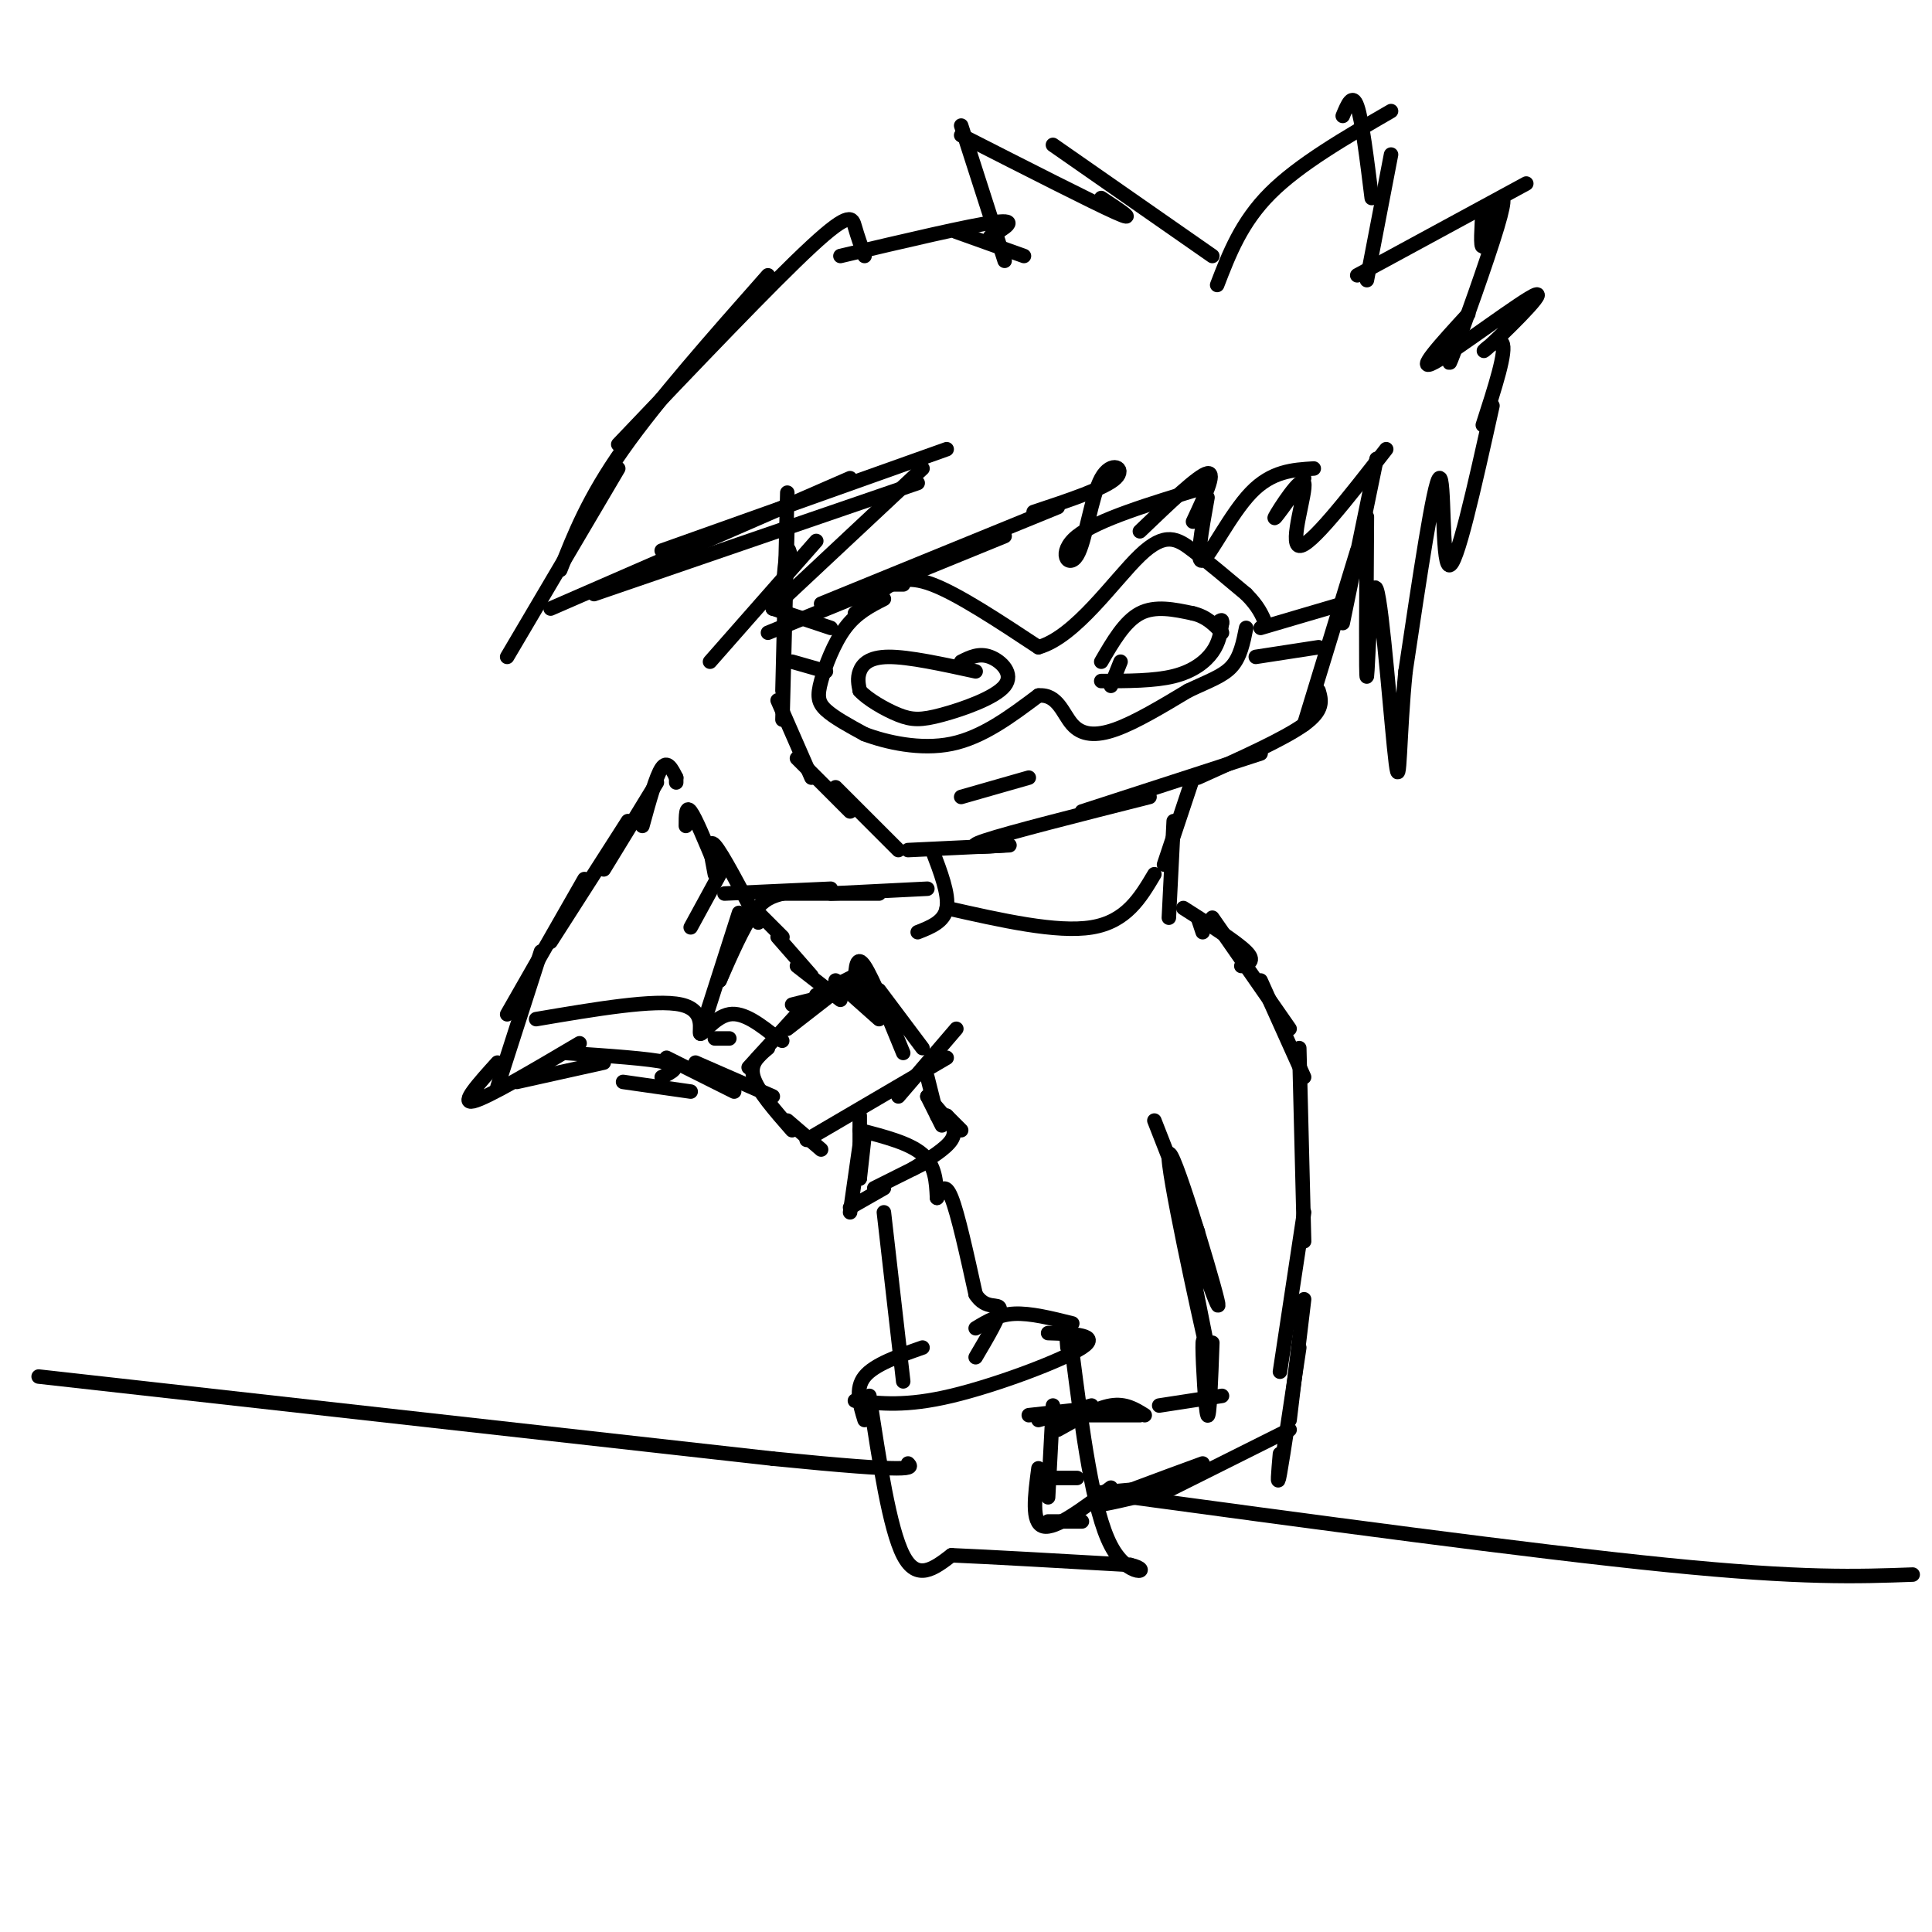 <svg viewBox='0 0 400 400' version='1.1' xmlns='http://www.w3.org/2000/svg' xmlns:xlink='http://www.w3.org/1999/xlink'><g fill='none' stroke='rgb(0,0,0)' stroke-width='3' stroke-linecap='round' stroke-linejoin='round'><path d='M164,117c-0.333,-2.000 -0.667,-4.000 -1,-3c-0.333,1.000 -0.667,5.000 -1,9'/><path d='M163,102c0.000,0.000 -1.000,41.000 -1,41'/><path d='M163,110c0.000,0.000 -1.000,39.000 -1,39'/><path d='M161,145c0.000,0.000 7.000,16.000 7,16'/><path d='M165,157c0.000,0.000 11.000,11.000 11,11'/><path d='M173,163c0.000,0.000 13.000,13.000 13,13'/><path d='M285,95c0.000,0.000 -7.000,34.000 -7,34'/><path d='M281,114c0.000,0.000 -11.000,36.000 -11,36'/><path d='M273,143c0.583,2.000 1.167,4.000 -3,7c-4.167,3.000 -13.083,7.000 -22,11'/><path d='M261,156c0.000,0.000 -37.000,12.000 -37,12'/><path d='M238,165c-14.500,3.667 -29.000,7.333 -34,9c-5.000,1.667 -0.500,1.333 4,1'/><path d='M209,175c0.000,0.000 -21.000,1.000 -21,1'/><path d='M160,126c0.000,0.000 12.000,4.000 12,4'/><path d='M164,137c0.000,0.000 7.000,2.000 7,2'/><path d='M178,123c0.000,0.000 0.100,0.100 0.1,0.1'/><path d='M185,121c0.000,0.000 2.000,0.000 2,0'/><path d='M177,127c1.911,-1.711 3.822,-3.422 6,-5c2.178,-1.578 4.622,-3.022 10,-1c5.378,2.022 13.689,7.511 22,13'/><path d='M215,134c7.631,-2.119 15.708,-13.917 21,-19c5.292,-5.083 7.798,-3.452 11,-1c3.202,2.452 7.101,5.726 11,9'/><path d='M258,123c2.500,2.500 3.250,4.250 4,6'/><path d='M183,124c-2.833,1.440 -5.667,2.881 -8,6c-2.333,3.119 -4.167,7.917 -5,11c-0.833,3.083 -0.667,4.452 1,6c1.667,1.548 4.833,3.274 8,5'/><path d='M179,152c4.444,1.667 11.556,3.333 18,2c6.444,-1.333 12.222,-5.667 18,-10'/><path d='M215,144c4.012,-0.345 5.042,3.792 7,6c1.958,2.208 4.845,2.488 9,1c4.155,-1.488 9.577,-4.744 15,-8'/><path d='M246,143c4.200,-2.000 7.200,-3.000 9,-5c1.800,-2.000 2.400,-5.000 3,-8'/><path d='M261,130c0.000,0.000 17.000,-5.000 17,-5'/><path d='M260,136c0.000,0.000 13.000,-2.000 13,-2'/><path d='M228,137c2.417,-4.167 4.833,-8.333 8,-10c3.167,-1.667 7.083,-0.833 11,0'/><path d='M247,127c2.833,0.667 4.417,2.333 6,4'/><path d='M228,141c5.489,0.000 10.978,0.000 15,-1c4.022,-1.000 6.578,-3.000 8,-5c1.422,-2.000 1.711,-4.000 2,-6'/><path d='M253,129c0.167,-1.000 -0.417,-0.500 -1,0'/><path d='M232,137c0.000,0.000 -2.000,5.000 -2,5'/><path d='M202,139c-6.933,-1.511 -13.867,-3.022 -18,-3c-4.133,0.022 -5.467,1.578 -6,3c-0.533,1.422 -0.267,2.711 0,4'/><path d='M178,143c1.485,1.680 5.196,3.881 8,5c2.804,1.119 4.700,1.156 9,0c4.300,-1.156 11.004,-3.503 13,-6c1.996,-2.497 -0.715,-5.142 -3,-6c-2.285,-0.858 -4.142,0.071 -6,1'/><path d='M199,165c0.000,0.000 14.000,-4.000 14,-4'/><path d='M179,53c-0.733,-2.067 -1.467,-4.133 -2,-6c-0.533,-1.867 -0.867,-3.533 -9,4c-8.133,7.533 -24.067,24.267 -40,41'/><path d='M159,57c-11.417,12.917 -22.833,25.833 -30,36c-7.167,10.167 -10.083,17.583 -13,25'/><path d='M128,97c0.000,0.000 -23.000,39.000 -23,39'/><path d='M114,126c0.000,0.000 62.000,-27.000 62,-27'/><path d='M137,114c0.000,0.000 59.000,-21.000 59,-21'/><path d='M123,123c0.000,0.000 67.000,-23.000 67,-23'/><path d='M191,97c0.000,0.000 -31.000,29.000 -31,29'/><path d='M169,112c0.000,0.000 -22.000,25.000 -22,25'/><path d='M159,131c0.000,0.000 49.000,-20.000 49,-20'/><path d='M170,125c0.000,0.000 49.000,-20.000 49,-20'/><path d='M214,106c7.415,-2.458 14.829,-4.915 17,-7c2.171,-2.085 -0.903,-3.796 -3,0c-2.097,3.796 -3.219,13.099 -5,16c-1.781,2.901 -4.223,-0.600 0,-4c4.223,-3.400 15.112,-6.700 26,-10'/><path d='M236,110c6.083,-5.833 12.167,-11.667 14,-12c1.833,-0.333 -0.583,4.833 -3,10'/><path d='M250,103c-1.244,6.933 -2.489,13.867 -1,13c1.489,-0.867 5.711,-9.533 10,-14c4.289,-4.467 8.644,-4.733 13,-5'/><path d='M270,99c-3.351,4.679 -6.702,9.357 -6,8c0.702,-1.357 5.458,-8.750 6,-7c0.542,1.750 -3.131,12.643 -1,13c2.131,0.357 10.065,-9.821 18,-20'/><path d='M174,53c13.417,-3.167 26.833,-6.333 32,-7c5.167,-0.667 2.083,1.167 -1,3'/><path d='M198,48c0.000,0.000 14.000,5.000 14,5'/><path d='M208,54c0.000,0.000 -9.000,-28.000 -9,-28'/><path d='M199,28c13.583,6.917 27.167,13.833 32,16c4.833,2.167 0.917,-0.417 -3,-3'/><path d='M218,30c0.000,0.000 33.000,23.000 33,23'/><path d='M252,59c2.500,-6.500 5.000,-13.000 11,-19c6.000,-6.000 15.500,-11.500 25,-17'/><path d='M278,24c1.000,-2.417 2.000,-4.833 3,-2c1.000,2.833 2.000,10.917 3,19'/><path d='M288,32c0.000,0.000 -5.000,26.000 -5,26'/><path d='M281,57c0.000,0.000 35.000,-19.000 35,-19'/><path d='M307,43c-0.266,4.195 -0.533,8.389 0,8c0.533,-0.389 1.864,-5.362 3,-8c1.136,-2.638 2.075,-2.941 0,4c-2.075,6.941 -7.164,21.126 -9,26c-1.836,4.874 -0.418,0.437 1,-4'/><path d='M304,65c-5.670,6.180 -11.340,12.360 -7,10c4.340,-2.360 18.689,-13.262 21,-14c2.311,-0.738 -7.416,8.686 -10,11c-2.584,2.314 1.976,-2.482 3,-1c1.024,1.482 -1.488,9.241 -4,17'/><path d='M309,84c-3.733,16.822 -7.467,33.644 -9,33c-1.533,-0.644 -0.867,-18.756 -2,-18c-1.133,0.756 -4.067,20.378 -7,40'/><path d='M291,139c-1.325,13.065 -1.139,25.729 -2,19c-0.861,-6.729 -2.770,-32.850 -4,-36c-1.230,-3.150 -1.780,16.671 -2,18c-0.220,1.329 -0.110,-15.836 0,-33'/><path d='M247,161c0.000,0.000 -6.000,18.000 -6,18'/><path d='M243,170c0.000,0.000 -1.000,20.000 -1,20'/><path d='M193,176c1.750,4.583 3.500,9.167 3,12c-0.500,2.833 -3.250,3.917 -6,5'/><path d='M192,184c0.000,0.000 -20.000,1.000 -20,1'/><path d='M182,185c0.000,0.000 -22.000,0.000 -22,0'/><path d='M172,184c0.000,0.000 -22.000,1.000 -22,1'/><path d='M162,185c-1.917,0.500 -3.833,1.000 -6,4c-2.167,3.000 -4.583,8.500 -7,14'/><path d='M153,189c0.000,0.000 -8.000,25.000 -8,25'/><path d='M148,215c0.000,0.000 3.000,0.000 3,0'/><path d='M173,203c0.000,0.000 9.000,8.000 9,8'/><path d='M177,203c0.000,0.000 7.000,7.000 7,7'/><path d='M177,203c0.167,-2.750 0.333,-5.500 2,-3c1.667,2.500 4.833,10.250 8,18'/><path d='M182,205c0.000,0.000 9.000,12.000 9,12'/><path d='M179,201c0.000,0.000 -7.000,4.000 -7,4'/><path d='M179,201c0.000,0.000 -10.000,5.000 -10,5'/><path d='M172,206c0.000,0.000 -8.000,2.000 -8,2'/><path d='M172,206c0.000,0.000 -9.000,7.000 -9,7'/><path d='M165,210c0.000,0.000 -10.000,11.000 -10,11'/><path d='M159,217c-1.917,1.583 -3.833,3.167 -3,6c0.833,2.833 4.417,6.917 8,11'/><path d='M163,232c0.000,0.000 7.000,6.000 7,6'/><path d='M167,236c0.000,0.000 29.000,-17.000 29,-17'/><path d='M186,227c0.000,0.000 12.000,-14.000 12,-14'/><path d='M192,223c0.000,0.000 2.000,8.000 2,8'/><path d='M192,227c0.000,0.000 3.000,6.000 3,6'/><path d='M192,227c0.000,0.000 6.000,7.000 6,7'/><path d='M196,231c0.000,0.000 3.000,3.000 3,3'/><path d='M196,231c1.083,1.583 2.167,3.167 1,5c-1.167,1.833 -4.583,3.917 -8,6'/><path d='M191,241c0.000,0.000 -10.000,5.000 -10,5'/><path d='M183,246c0.000,0.000 -7.000,4.000 -7,4'/><path d='M176,251c0.000,0.000 2.000,-14.000 2,-14'/><path d='M178,244c0.000,0.000 1.000,-9.000 1,-9'/><path d='M178,244c0.000,0.000 0.000,-13.000 0,-13'/><path d='M174,207c0.000,0.000 -9.000,-7.000 -9,-7'/><path d='M168,202c0.000,0.000 -7.000,-8.000 -7,-8'/><path d='M162,194c0.000,0.000 -6.000,-6.000 -6,-6'/><path d='M157,191c-3.750,-7.167 -7.500,-14.333 -9,-16c-1.500,-1.667 -0.750,2.167 0,6'/><path d='M148,179c-2.000,-4.833 -4.000,-9.667 -5,-11c-1.000,-1.333 -1.000,0.833 -1,3'/><path d='M140,161c0.000,0.000 0.000,1.000 0,1'/><path d='M140,161c-0.917,-1.833 -1.833,-3.667 -3,-2c-1.167,1.667 -2.583,6.833 -4,12'/><path d='M136,162c0.000,0.000 -11.000,18.000 -11,18'/><path d='M130,170c0.000,0.000 -16.000,25.000 -16,25'/><path d='M121,182c0.000,0.000 -16.000,28.000 -16,28'/><path d='M112,197c0.000,0.000 -9.000,28.000 -9,28'/><path d='M103,220c-3.917,4.333 -7.833,8.667 -5,8c2.833,-0.667 12.417,-6.333 22,-12'/><path d='M107,224c0.000,0.000 18.000,-4.000 18,-4'/><path d='M117,218c8.833,0.583 17.667,1.167 21,2c3.333,0.833 1.167,1.917 -1,3'/><path d='M129,224c0.000,0.000 14.000,2.000 14,2'/><path d='M138,219c0.000,0.000 14.000,7.000 14,7'/><path d='M144,220c0.000,0.000 16.000,7.000 16,7'/><path d='M149,181c0.000,0.000 -6.000,11.000 -6,11'/><path d='M153,193c0.000,0.000 -4.000,10.000 -4,10'/><path d='M111,211c12.345,-2.095 24.690,-4.190 30,-3c5.310,1.190 3.583,5.667 4,6c0.417,0.333 2.976,-3.476 6,-4c3.024,-0.524 6.512,2.238 10,5'/><path d='M161,215c1.667,0.833 0.833,0.417 0,0'/><path d='M178,234c5.167,1.333 10.333,2.667 13,5c2.667,2.333 2.833,5.667 3,9'/><path d='M194,248c0.833,-1.667 1.667,-3.333 3,0c1.333,3.333 3.167,11.667 5,20'/><path d='M202,268c2.111,3.333 4.889,1.667 5,3c0.111,1.333 -2.444,5.667 -5,10'/><path d='M183,251c0.000,0.000 4.000,35.000 4,35'/><path d='M177,290c5.289,0.622 10.578,1.244 20,-1c9.422,-2.244 22.978,-7.356 27,-10c4.022,-2.644 -1.489,-2.822 -7,-3'/><path d='M179,294c-1.000,-3.250 -2.000,-6.500 0,-9c2.000,-2.500 7.000,-4.250 12,-6'/><path d='M222,274c-4.333,-1.083 -8.667,-2.167 -12,-2c-3.333,0.167 -5.667,1.583 -8,3'/><path d='M180,289c2.083,13.750 4.167,27.500 7,33c2.833,5.500 6.417,2.750 10,0'/><path d='M197,322c7.833,0.333 22.417,1.167 37,2'/><path d='M234,324c5.222,1.200 -0.222,3.200 -4,-4c-3.778,-7.200 -5.889,-23.600 -8,-40'/><path d='M222,280c-1.500,-6.833 -1.250,-3.917 -1,-1'/><path d='M213,293c0.000,0.000 9.000,-1.000 9,-1'/><path d='M216,306c0.000,0.000 7.000,0.000 7,0'/><path d='M217,315c0.000,0.000 7.000,0.000 7,0'/><path d='M245,188c5.500,3.500 11.000,7.000 13,9c2.000,2.000 0.500,2.500 -1,3'/><path d='M251,190c0.000,0.000 16.000,23.000 16,23'/><path d='M261,203c0.000,0.000 9.000,20.000 9,20'/><path d='M269,217c0.000,0.000 1.000,40.000 1,40'/><path d='M270,251c0.000,0.000 -5.000,33.000 -5,33'/><path d='M270,269c0.000,0.000 -3.000,25.000 -3,25'/><path d='M269,279c-1.667,11.167 -3.333,22.333 -4,26c-0.667,3.667 -0.333,-0.167 0,-4'/><path d='M267,296c0.000,0.000 -26.000,13.000 -26,13'/><path d='M249,303c-9.333,3.417 -18.667,6.833 -21,8c-2.333,1.167 2.333,0.083 7,-1'/><path d='M239,308c0.000,0.000 -11.000,1.000 -11,1'/><path d='M219,296c4.000,-2.250 8.000,-4.500 11,-5c3.000,-0.500 5.000,0.750 7,2'/><path d='M225,293c0.000,0.000 11.000,0.000 11,0'/><path d='M240,291c0.000,0.000 13.000,-2.000 13,-2'/><path d='M226,291c0.000,0.000 -11.000,3.000 -11,3'/><path d='M218,291c0.000,0.000 -1.000,19.000 -1,19'/><path d='M215,304c-0.750,5.667 -1.500,11.333 1,12c2.500,0.667 8.250,-3.667 14,-8'/><path d='M250,282c-0.511,-3.156 -1.022,-6.311 -1,-3c0.022,3.311 0.578,13.089 1,14c0.422,0.911 0.711,-7.044 1,-15'/><path d='M245,254c3.369,16.661 6.738,33.321 5,26c-1.738,-7.321 -8.583,-38.625 -8,-41c0.583,-2.375 8.595,24.179 10,30c1.405,5.821 -3.798,-9.089 -9,-24'/><path d='M239,232c4.500,11.500 9.000,23.000 9,23c0.000,0.000 -4.500,-11.500 -9,-23'/><path d='M8,285c0.000,0.000 152.000,17.000 152,17'/><path d='M160,302c30.000,3.000 29.000,2.000 28,1'/><path d='M227,309c44.917,6.083 89.833,12.167 118,15c28.167,2.833 39.583,2.417 51,2'/><path d='M196,188c11.417,2.583 22.833,5.167 30,4c7.167,-1.167 10.083,-6.083 13,-11'/><path d='M249,193c0.000,0.000 -1.000,-3.000 -1,-3'/></g>
</svg>